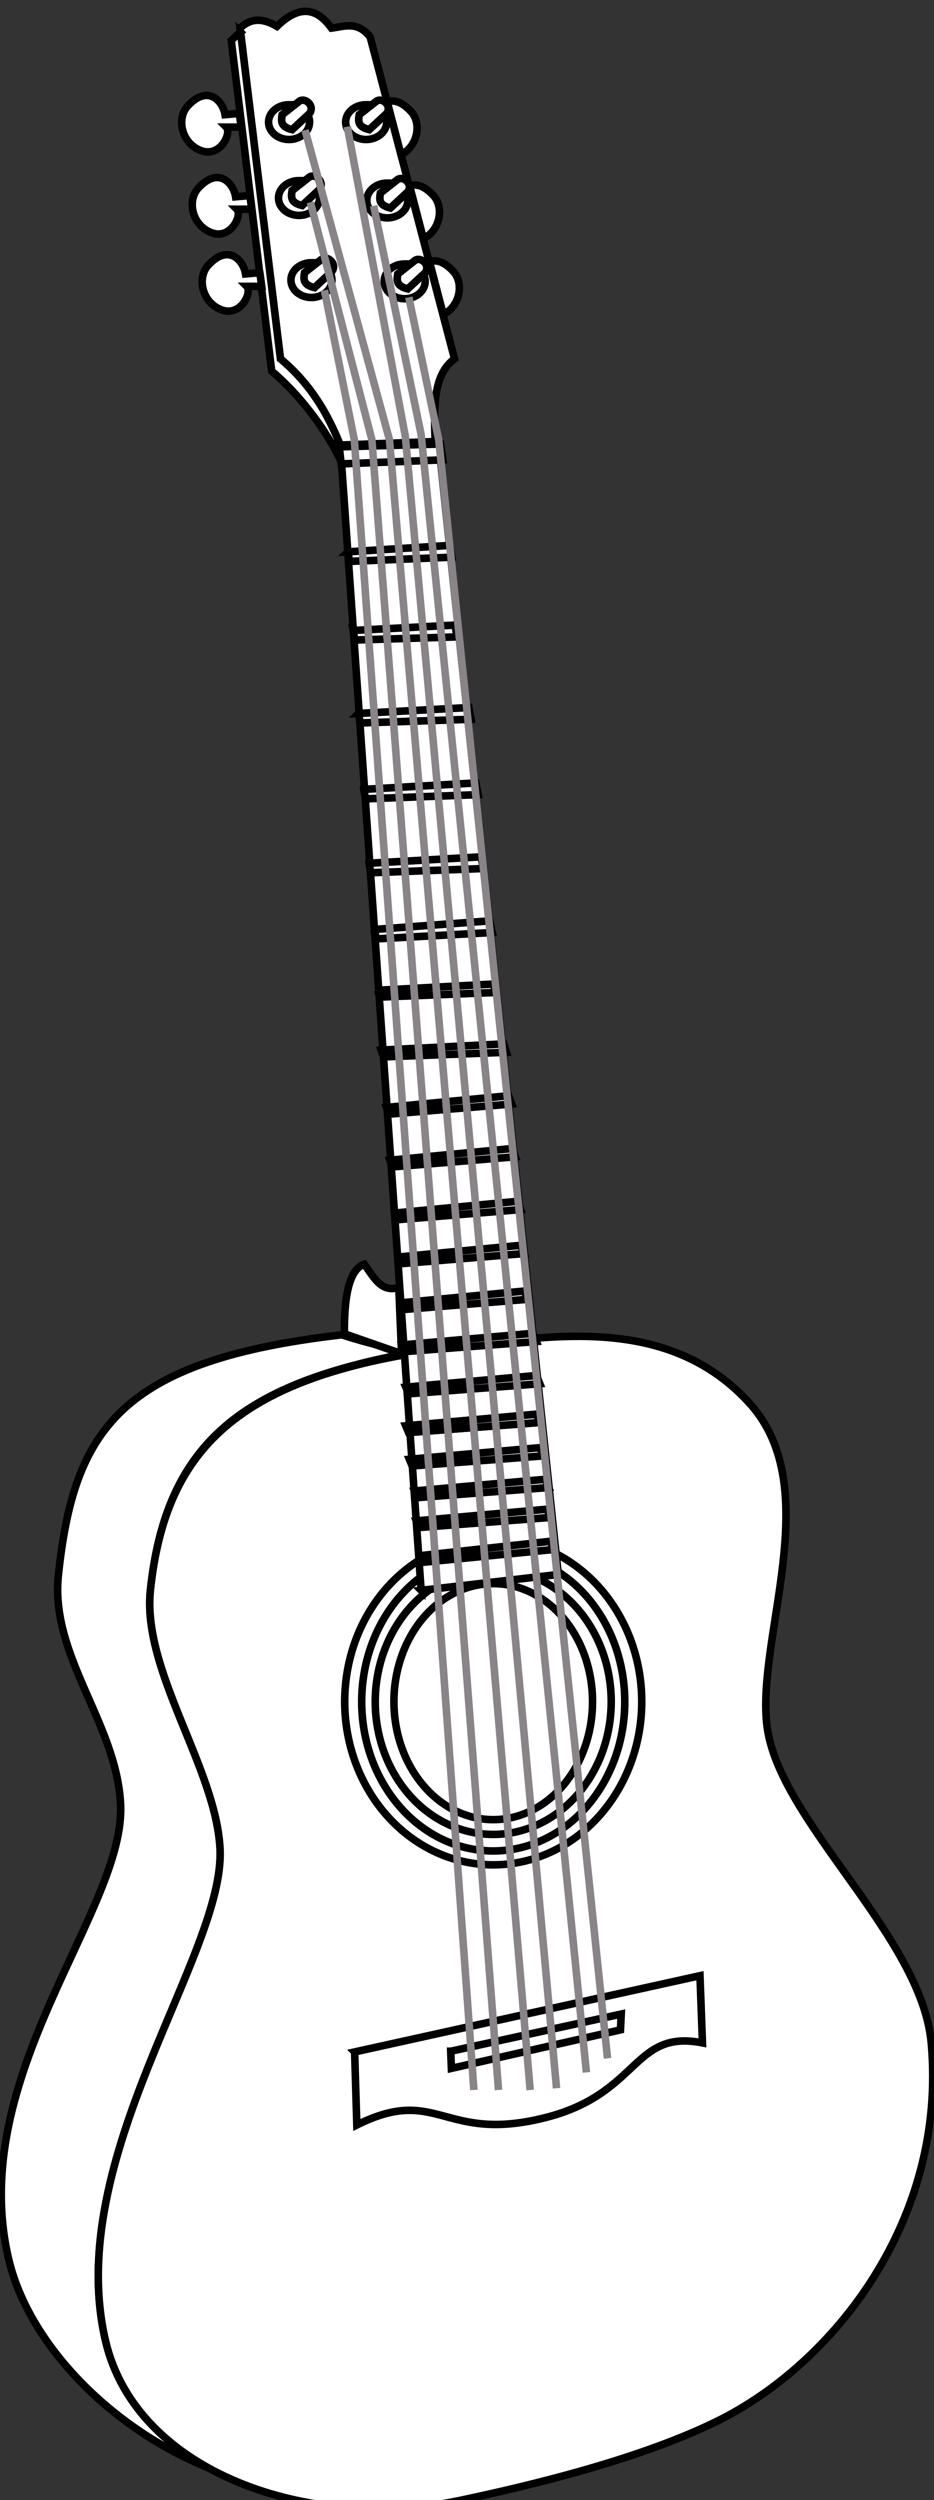 <?xml version="1.0"?><svg width="370.802" height="992.014" xmlns="http://www.w3.org/2000/svg">
 <rect width="100%" height="100%" fill="#333333" stroke="none"/>
 <title>guitar with thicker lines</title>

 <g>
  <title>Layer 1</title>
  <g id="layer3">
   <path fill="#ffffff" fill-rule="evenodd" stroke="#000000" stroke-width="3" stroke-miterlimit="4" id="path2677" d="m135.721,529.631c-88.234,10.157 -106.426,37.829 -112.539,95.354c-3.405,32.045 23.067,58.659 24.688,90.844c2.113,41.971 -61.652,107.79 -44.406,180.656c8.038,33.961 40.81,67.148 79.125,82.656c-20.264,-11.262 -35.431,-28.15 -40.625,-50.094c-17.245,-72.866 47.52,-153.498 45.406,-195.469c-1.621,-32.185 -31.062,-70.611 -27.656,-102.656c6.113,-57.525 35.606,-81.247 100.944,-93.707c-11.938,-4.387 -12.704,-3.569 -24.936,-7.584z"/>
   <path fill="#ffffff" fill-rule="evenodd" stroke="#000000" stroke-width="3" stroke-miterlimit="4" id="path2675" d="m184.107,534.17c-88.234,10.157 -118.275,39.222 -124.388,96.746c-3.405,32.045 26.021,70.484 27.642,102.669c2.113,41.971 -62.657,122.601 -45.412,195.467c12.318,52.048 80.756,75.669 140.183,63.181c31.381,-6.595 73.109,-17.004 102.67,-31.591c46.192,-22.793 91.247,-79.863 84.9,-150.055c-3.837,-42.435 -60.186,-87.673 -65.156,-125.375c-4.617,-35.031 23.622,-94.597 -6.91,-128.337c-32.244,-35.631 -79.983,-26.567 -113.529,-22.706z"/>
   <path fill="#ffffff" fill-rule="evenodd" stroke="#000000" stroke-width="3" stroke-miterlimit="4" id="path2688" d="m135.082,176.598c-4.921,-12.149 -11.425,-23.903 -23.734,-34.205l-16.055,-131.235c4.886,-4.571 9.773,-3.525 14.659,-0.698c9.274,-9.039 16.08,-6.974 21.64,0.698c5.119,-0.639 10.238,-2.94 15.357,3.49l33.507,127.745c-8.535,6.156 -8.256,19.363 -7.679,32.809l-37.695,1.396z"/>
   <path fill="#ffffff" fill-rule="evenodd" stroke="#000000" stroke-width="3" stroke-miterlimit="4" id="path2710" d="m95.494,12.735c-1.041,0.819 -2.194,1.915 -3.688,3.312l16.062,131.219c12.309,10.302 23.704,26.257 28.625,38.406l-1.406,-9.062c-4.921,-12.149 -11.441,-23.917 -23.75,-34.219l-15.844,-129.656z"/>
   <path fill="#ffffff" fill-rule="evenodd" stroke="#000000" stroke-width="3" stroke-miterlimit="4" id="path2713" d="m159.427,537.132l-22.706,-7.898c-0.165,-17.608 2.802,-25.816 7.898,-27.642c4.166,5.931 6.917,11.218 13.701,9.294l1.107,26.246z"/>
   <path fill="#ffffff" fill-rule="evenodd" stroke="#000000" stroke-width="3" stroke-miterlimit="4" id="path2715" d="m140.79,814.188l0.867,28.978c32.306,-16.08 34.165,7.439 75.028,-2.962c37.449,-9.531 34.475,-35.084 62.194,-29.616l-0.987,-26.655l-137.102,30.254z"/>
   <path fill="#ffffff" fill-rule="evenodd" stroke="#000000" stroke-width="3" stroke-miterlimit="4" id="path2717" d="m178.939,813.906l0.26,6.801l67.13,-15.282l0.303,-6.275l-67.693,14.757z"/>
   <path fill="#ffffff" stroke="#000000" stroke-width="3" stroke-miterlimit="4" id="path3306" d="m253.784,687.01a57.97,63.672 0 1 1 -115.941,-23.65a57.97,63.672 0 1 1 115.941,23.65z"/>
   <path fill="#ffffff" stroke="#000000" stroke-width="3" stroke-miterlimit="4" d="m247.158,686.008a51.342,58.251 0 1 1 -102.685,-21.636a51.342,58.251 0 1 1 102.685,21.636z" id="path3304"/>
   <path fill="#ffffff" stroke="#000000" stroke-width="3" stroke-miterlimit="4" id="path3302" d="m241.863,684.809a46.05,51.798 0 1 1 -92.101,-19.239a46.05,51.798 0 1 1 92.101,19.239z"/>
   <path fill="#ffffff" fill-rule="evenodd" stroke="#000000" stroke-width="3" stroke-miterlimit="4" id="path2686" d="m167.193,631.036l54.449,-6.294l-47.468,-448.841l-39.091,0.698l32.111,454.437z"/>
   <path fill="#ffffff" stroke="#000000" stroke-width="3" stroke-miterlimit="4" d="m234.572,683.738a38.758,46.04 0 1 1 -77.517,-17.1a38.758,46.04 0 1 1 77.517,17.1z" id="path2723"/>
   <g fill="#ffffff" id="g3319">
    <path fill="#ffffff" stroke="#000000" stroke-width="3" stroke-miterlimit="4" d="m114.744,41.548c-4.496,0 -8.125,3.092 -8.125,6.906c0,3.815 3.629,6.906 8.125,6.906c4.496,0 8.156,-3.092 8.156,-6.906c0,-1.002 -0.235,-1.953 -0.688,-2.812l-6.219,5.781c-4.748,-1.117 -4.358,-3.505 -3.969,-5.906l4.75,-3.75c-0.645,-0.14 -1.335,-0.219 -2.031,-0.219z" id="path3310"/>
    <path fill="#ffffff" fill-rule="evenodd" stroke="#000000" stroke-width="3" d="m112.041,45.503c-0.389,2.401 -0.799,4.807 3.949,5.923l6.91,-6.417c2.147,-2.939 -1.554,-6.362 -3.949,-4.936l-6.91,5.43z" id="path3312"/>
   </g>
   <g fill="#ffffff" id="g3323">
    <path fill="#ffffff" stroke="#000000" stroke-width="3" stroke-miterlimit="4" id="path3325" d="m118.693,71.658c-4.496,0 -8.125,3.092 -8.125,6.906c0,3.815 3.629,6.906 8.125,6.906c4.496,0 8.156,-3.092 8.156,-6.906c0,-1.002 -0.235,-1.953 -0.688,-2.812l-6.219,5.781c-4.748,-1.117 -4.358,-3.505 -3.969,-5.906l4.75,-3.75c-0.645,-0.14 -1.335,-0.219 -2.031,-0.219z"/>
    <path fill="#ffffff" fill-rule="evenodd" stroke="#000000" stroke-width="3" id="path3327" d="m115.99,75.613c-0.389,2.401 -0.799,4.807 3.949,5.923l6.91,-6.417c2.147,-2.939 -1.554,-6.362 -3.949,-4.936l-6.91,5.43z"/>
   </g>
   <g fill="#ffffff" id="g3329">
    <path fill="#ffffff" stroke="#000000" stroke-width="3" stroke-miterlimit="4" d="m123.629,104.235c-4.496,0 -8.125,3.092 -8.125,6.906c0,3.815 3.629,6.906 8.125,6.906c4.496,0 8.156,-3.092 8.156,-6.906c0,-1.002 -0.235,-1.953 -0.688,-2.812l-6.219,5.781c-4.748,-1.117 -4.358,-3.505 -3.969,-5.906l4.75,-3.75c-0.645,-0.14 -1.335,-0.219 -2.031,-0.219z" id="path3331"/>
    <path fill="#ffffff" fill-rule="evenodd" stroke="#000000" stroke-width="3" d="m120.926,108.191c-0.389,2.401 -0.799,4.807 3.949,5.923l6.91,-6.417c2.147,-2.939 -1.554,-6.362 -3.949,-4.936l-6.91,5.43z" id="path3333"/>
   </g>
   <g fill="#ffffff" id="g3335">
    <path fill="#ffffff" stroke="#000000" stroke-width="3" stroke-miterlimit="4" id="path3337" d="m160.649,104.729c-4.496,0 -8.125,3.092 -8.125,6.906c0,3.815 3.629,6.906 8.125,6.906c4.496,0 8.156,-3.092 8.156,-6.906c0,-1.002 -0.235,-1.953 -0.688,-2.812l-6.219,5.781c-4.748,-1.117 -4.358,-3.505 -3.969,-5.906l4.75,-3.75c-0.645,-0.14 -1.335,-0.219 -2.031,-0.219z"/>
    <path fill="#ffffff" fill-rule="evenodd" stroke="#000000" stroke-width="3" id="path3339" d="m157.946,108.684c-0.389,2.401 -0.799,4.807 3.949,5.923l6.91,-6.417c2.147,-2.939 -1.554,-6.362 -3.949,-4.936l-6.91,5.43z"/>
   </g>
   <g fill="#ffffff" id="g3341">
    <path fill="#ffffff" stroke="#000000" stroke-width="3" stroke-miterlimit="4" d="m153.739,72.645c-4.496,0 -8.125,3.092 -8.125,6.906c0,3.815 3.629,6.906 8.125,6.906c4.496,0 8.156,-3.092 8.156,-6.906c0,-1.002 -0.235,-1.953 -0.688,-2.812l-6.219,5.781c-4.748,-1.117 -4.358,-3.505 -3.969,-5.906l4.75,-3.75c-0.645,-0.14 -1.335,-0.219 -2.031,-0.219z" id="path3343"/>
    <path fill="#ffffff" fill-rule="evenodd" stroke="#000000" stroke-width="3" d="m151.036,76.6c-0.389,2.401 -0.799,4.807 3.949,5.923l6.91,-6.417c2.147,-2.939 -1.554,-6.362 -3.949,-4.936l-6.91,5.43z" id="path3345"/>
   </g>
   <g fill="#ffffff" id="g3347">
    <path fill="#ffffff" stroke="#000000" stroke-width="3" stroke-miterlimit="4" id="path3349" d="m145.347,41.548c-4.496,0 -8.125,3.092 -8.125,6.906c0,3.815 3.629,6.906 8.125,6.906c4.496,0 8.156,-3.092 8.156,-6.906c0,-1.002 -0.235,-1.953 -0.688,-2.812l-6.219,5.781c-4.748,-1.117 -4.358,-3.505 -3.969,-5.906l4.75,-3.75c-0.645,-0.14 -1.335,-0.219 -2.031,-0.219z"/>
    <path fill="#ffffff" fill-rule="evenodd" stroke="#000000" stroke-width="3" id="path3351" d="m142.644,45.503c-0.389,2.401 -0.799,4.807 3.949,5.923l6.91,-6.417c2.147,-2.939 -1.554,-6.362 -3.949,-4.936l-6.91,5.43z"/>
   </g>
   <path fill="#ffffff" fill-rule="evenodd" stroke="#000000" stroke-width="3" id="path3353" d="m95.012,45.01l-5.676,0.494c-0.843,-5.417 -6.789,-12.172 -14.808,-3.455c-4.6,5 -2.48,14.966 5.43,17.77c7.592,2.691 12.101,-7.15 9.872,-9.378l5.923,0l-0.74,-5.43z"/>
   <path fill="#ffffff" fill-rule="evenodd" stroke="#000000" stroke-width="3" d="m99.207,77.587l-5.676,0.494c-0.843,-5.417 -6.789,-12.172 -14.808,-3.455c-4.6,5 -2.48,14.966 5.43,17.77c7.592,2.691 12.101,-7.15 9.872,-9.378l5.923,0l-0.74,-5.43z" id="path3355"/>
   <path fill="#ffffff" fill-rule="evenodd" stroke="#000000" stroke-width="3" id="path3357" d="m103.156,108.191l-5.676,0.494c-0.843,-5.417 -6.789,-12.172 -14.808,-3.455c-4.6,5 -2.48,14.966 5.43,17.77c7.592,2.691 12.101,-7.15 9.872,-9.378l5.923,0l-0.74,-5.43z"/>
   <path fill="#ffffff" fill-rule="evenodd" stroke="#000000" stroke-width="3" id="path3359" d="m155.775,40.079c-0.727,-0.008 -1.393,0.146 -2.031,0.375l5.469,20.938c6.701,-3.438 8.273,-12.446 3.969,-17.125c-2.756,-2.996 -5.263,-4.165 -7.406,-4.188z"/>
   <path fill="#ffffff" fill-rule="evenodd" stroke="#000000" stroke-width="3" d="m164.66,73.397c-0.727,-0.008 -1.393,0.146 -2.031,0.375l5.469,20.938c6.701,-3.438 8.273,-12.446 3.969,-17.125c-2.756,-2.996 -5.263,-4.165 -7.406,-4.188z" id="path3364"/>
   <path fill="#ffffff" fill-rule="evenodd" stroke="#000000" stroke-width="3" id="path3366" d="m172.558,103.507c-0.727,-0.008 -1.393,0.146 -2.031,0.375l5.469,20.938c6.701,-3.438 8.273,-12.446 3.969,-17.125c-2.756,-2.996 -5.263,-4.165 -7.406,-4.188z"/>
   <path fill="#ffffff" fill-rule="evenodd" stroke="#000000" stroke-width="3" stroke-miterlimit="4" d="m134.696,177.311l0.756,6.763l40.332,-1.611l-0.906,-6.274l-40.181,1.122z" id="path3398"/>
   <path fill="#ffffff" fill-rule="evenodd" stroke="#000000" stroke-width="3" stroke-miterlimit="4" id="path3400" d="m138.082,218.962l0.714,3.786l40.571,-1.661l-0.855,-4.678l-40.431,2.554z"/>
   <path fill="#ffffff" fill-rule="evenodd" stroke="#000000" stroke-width="3" stroke-miterlimit="4" d="m140.184,250.16l0.675,3.793l40.587,-1.239l-0.806,-4.687l-40.455,2.133z" id="path3402"/>
   <path fill="#ffffff" fill-rule="evenodd" stroke="#000000" stroke-width="3" stroke-miterlimit="4" id="path3404" d="m142.29,283.091l0.737,3.768l43.993,-1.462l-0.88,-4.656l-43.85,2.35z"/>
   <path fill="#ffffff" fill-rule="evenodd" stroke="#000000" stroke-width="3" stroke-miterlimit="4" d="m144.385,313.212l0.762,3.76l44.669,-1.666l-0.911,-4.647l-44.52,2.552z" id="path3406"/>
   <path fill="#ffffff" fill-rule="evenodd" stroke="#000000" stroke-width="3" stroke-miterlimit="4" id="path3408" d="m146.479,342.531l0.762,3.76l44.669,-1.666l-0.911,-4.647l-44.52,2.552z"/>
   <path fill="#ffffff" fill-rule="evenodd" stroke="#000000" stroke-width="3" stroke-miterlimit="4" d="m148.572,368.804l0.85,3.737l45.995,-2.534l-1.018,-4.618l-45.827,3.416z" id="path3410"/>
   <path fill="#ffffff" fill-rule="evenodd" stroke="#000000" stroke-width="3" stroke-miterlimit="4" id="path3414" d="m149.909,392.931l0.852,2.704l46.111,-1.834l-1.021,-3.342l-45.942,2.472z"/>
   <path fill="#ffffff" fill-rule="evenodd" stroke="#000000" stroke-width="3" stroke-miterlimit="4" d="m151.315,416.666l0.902,2.695l48.835,-1.828l-1.081,-3.33l-48.656,2.463z" id="path3416"/>
   <path fill="#ffffff" fill-rule="evenodd" stroke="#000000" stroke-width="3" stroke-miterlimit="4" id="path3418" d="m153.43,439.418l1.037,2.654l48.688,-4.012l-1.248,-3.282l-48.477,4.64z"/>
   <path fill="#ffffff" fill-rule="evenodd" stroke="#000000" stroke-width="3" stroke-miterlimit="4" d="m154.826,460.36l1.037,2.654l48.688,-4.012l-1.248,-3.282l-48.477,4.64z" id="path3420"/>
   <path fill="#ffffff" fill-rule="evenodd" stroke="#000000" stroke-width="3" stroke-miterlimit="4" id="path3422" d="m156.92,481.302l1.037,2.654l48.688,-4.012l-1.248,-3.282l-48.477,4.64z"/>
   <path fill="#ffffff" fill-rule="evenodd" stroke="#000000" stroke-width="3" stroke-miterlimit="4" d="m158.316,498.753l1.037,2.654l48.688,-4.012l-1.248,-3.282l-48.477,4.64z" id="path3424"/>
   <path fill="#ffffff" fill-rule="evenodd" stroke="#000000" stroke-width="3" stroke-miterlimit="4" id="path3426" d="m159.712,516.903l1.037,2.654l48.688,-4.012l-1.248,-3.282l-48.477,4.64z"/>
   <path fill="#ffffff" fill-rule="evenodd" stroke="#000000" stroke-width="3" stroke-miterlimit="4" d="m159.724,533.653l1.109,2.646l52.083,-4l-1.335,-3.271l-51.857,4.625z" id="path3428"/>
   <path fill="#ffffff" fill-rule="evenodd" stroke="#000000" stroke-width="3" stroke-miterlimit="4" id="path3430" d="m161.12,550.407l1.109,2.646l52.083,-4l-1.335,-3.271l-51.857,4.625z"/>
   <path fill="#ffffff" fill-rule="evenodd" stroke="#000000" stroke-width="3" stroke-miterlimit="4" d="m161.12,565.764l1.109,2.646l52.083,-4l-1.335,-3.271l-51.857,4.625z" id="path3432"/>
   <path fill="#ffffff" fill-rule="evenodd" stroke="#000000" stroke-width="3" stroke-miterlimit="4" id="path3434" d="m161.12,565.764l1.109,2.646l52.083,-4l-1.335,-3.271l-51.857,4.625z"/>
   <path fill="#ffffff" fill-rule="evenodd" stroke="#000000" stroke-width="3" stroke-miterlimit="4" d="m162.516,579.027l1.109,2.646l52.083,-4l-1.335,-3.271l-51.857,4.625z" id="path3436"/>
   <path fill="#ffffff" fill-rule="evenodd" stroke="#000000" stroke-width="3" stroke-miterlimit="4" id="path3438" d="m164.61,591.592l1.109,2.646l52.083,-4l-1.335,-3.271l-51.857,4.625z"/>
   <path fill="#ffffff" fill-rule="evenodd" stroke="#000000" stroke-width="3" stroke-miterlimit="4" d="m165.308,603.459l1.109,2.646l52.083,-4l-1.335,-3.271l-51.857,4.625z" id="path3440"/>
   <path fill="#ffffff" fill-rule="evenodd" stroke="#000000" stroke-width="3" stroke-miterlimit="4" id="path3442" d="m166.731,617.28l1.165,2.622l51.987,-5.091l-1.403,-3.243l-51.749,5.712z"/>
   <g stroke="#888488" stroke-width="2" stroke-miterlimit="4" id="g3470">
    <path fill="none" fill-rule="evenodd" stroke="#888488" stroke-width="3" stroke-miterlimit="4" d="m197.908,829.285l-50.26,-654.781l-24.432,-94.238" id="path3372"/>
    <path fill="none" fill-rule="evenodd" stroke="#888488" stroke-width="3" stroke-miterlimit="4" d="m188.135,829.285l-47.468,-654.781l-11.867,-59.335" id="path3368"/>
    <path fill="none" fill-rule="evenodd" stroke="#888488" stroke-width="3" stroke-miterlimit="4" id="path3378" d="m241.188,816.72l-67.014,-642.216l-11.867,-56.543"/>
    <path fill="none" fill-rule="evenodd" stroke="#888488" stroke-width="3" stroke-miterlimit="4" id="path3374" d="m210.473,829.285l-55.845,-654.781l-33.507,-122.859"/>
    <path fill="none" fill-rule="evenodd" stroke="#888488" stroke-width="3" stroke-miterlimit="4" d="m232.811,822.304l-65.618,-649.894l-18.848,-90.748" id="path3376"/>
    <path fill="none" fill-rule="evenodd" stroke="#888488" stroke-width="3" stroke-miterlimit="4" id="path3370" d="m220.944,828.587l-60.033,-655.479l-23.036,-122.859"/>
   </g>
  </g>
 </g>
</svg>